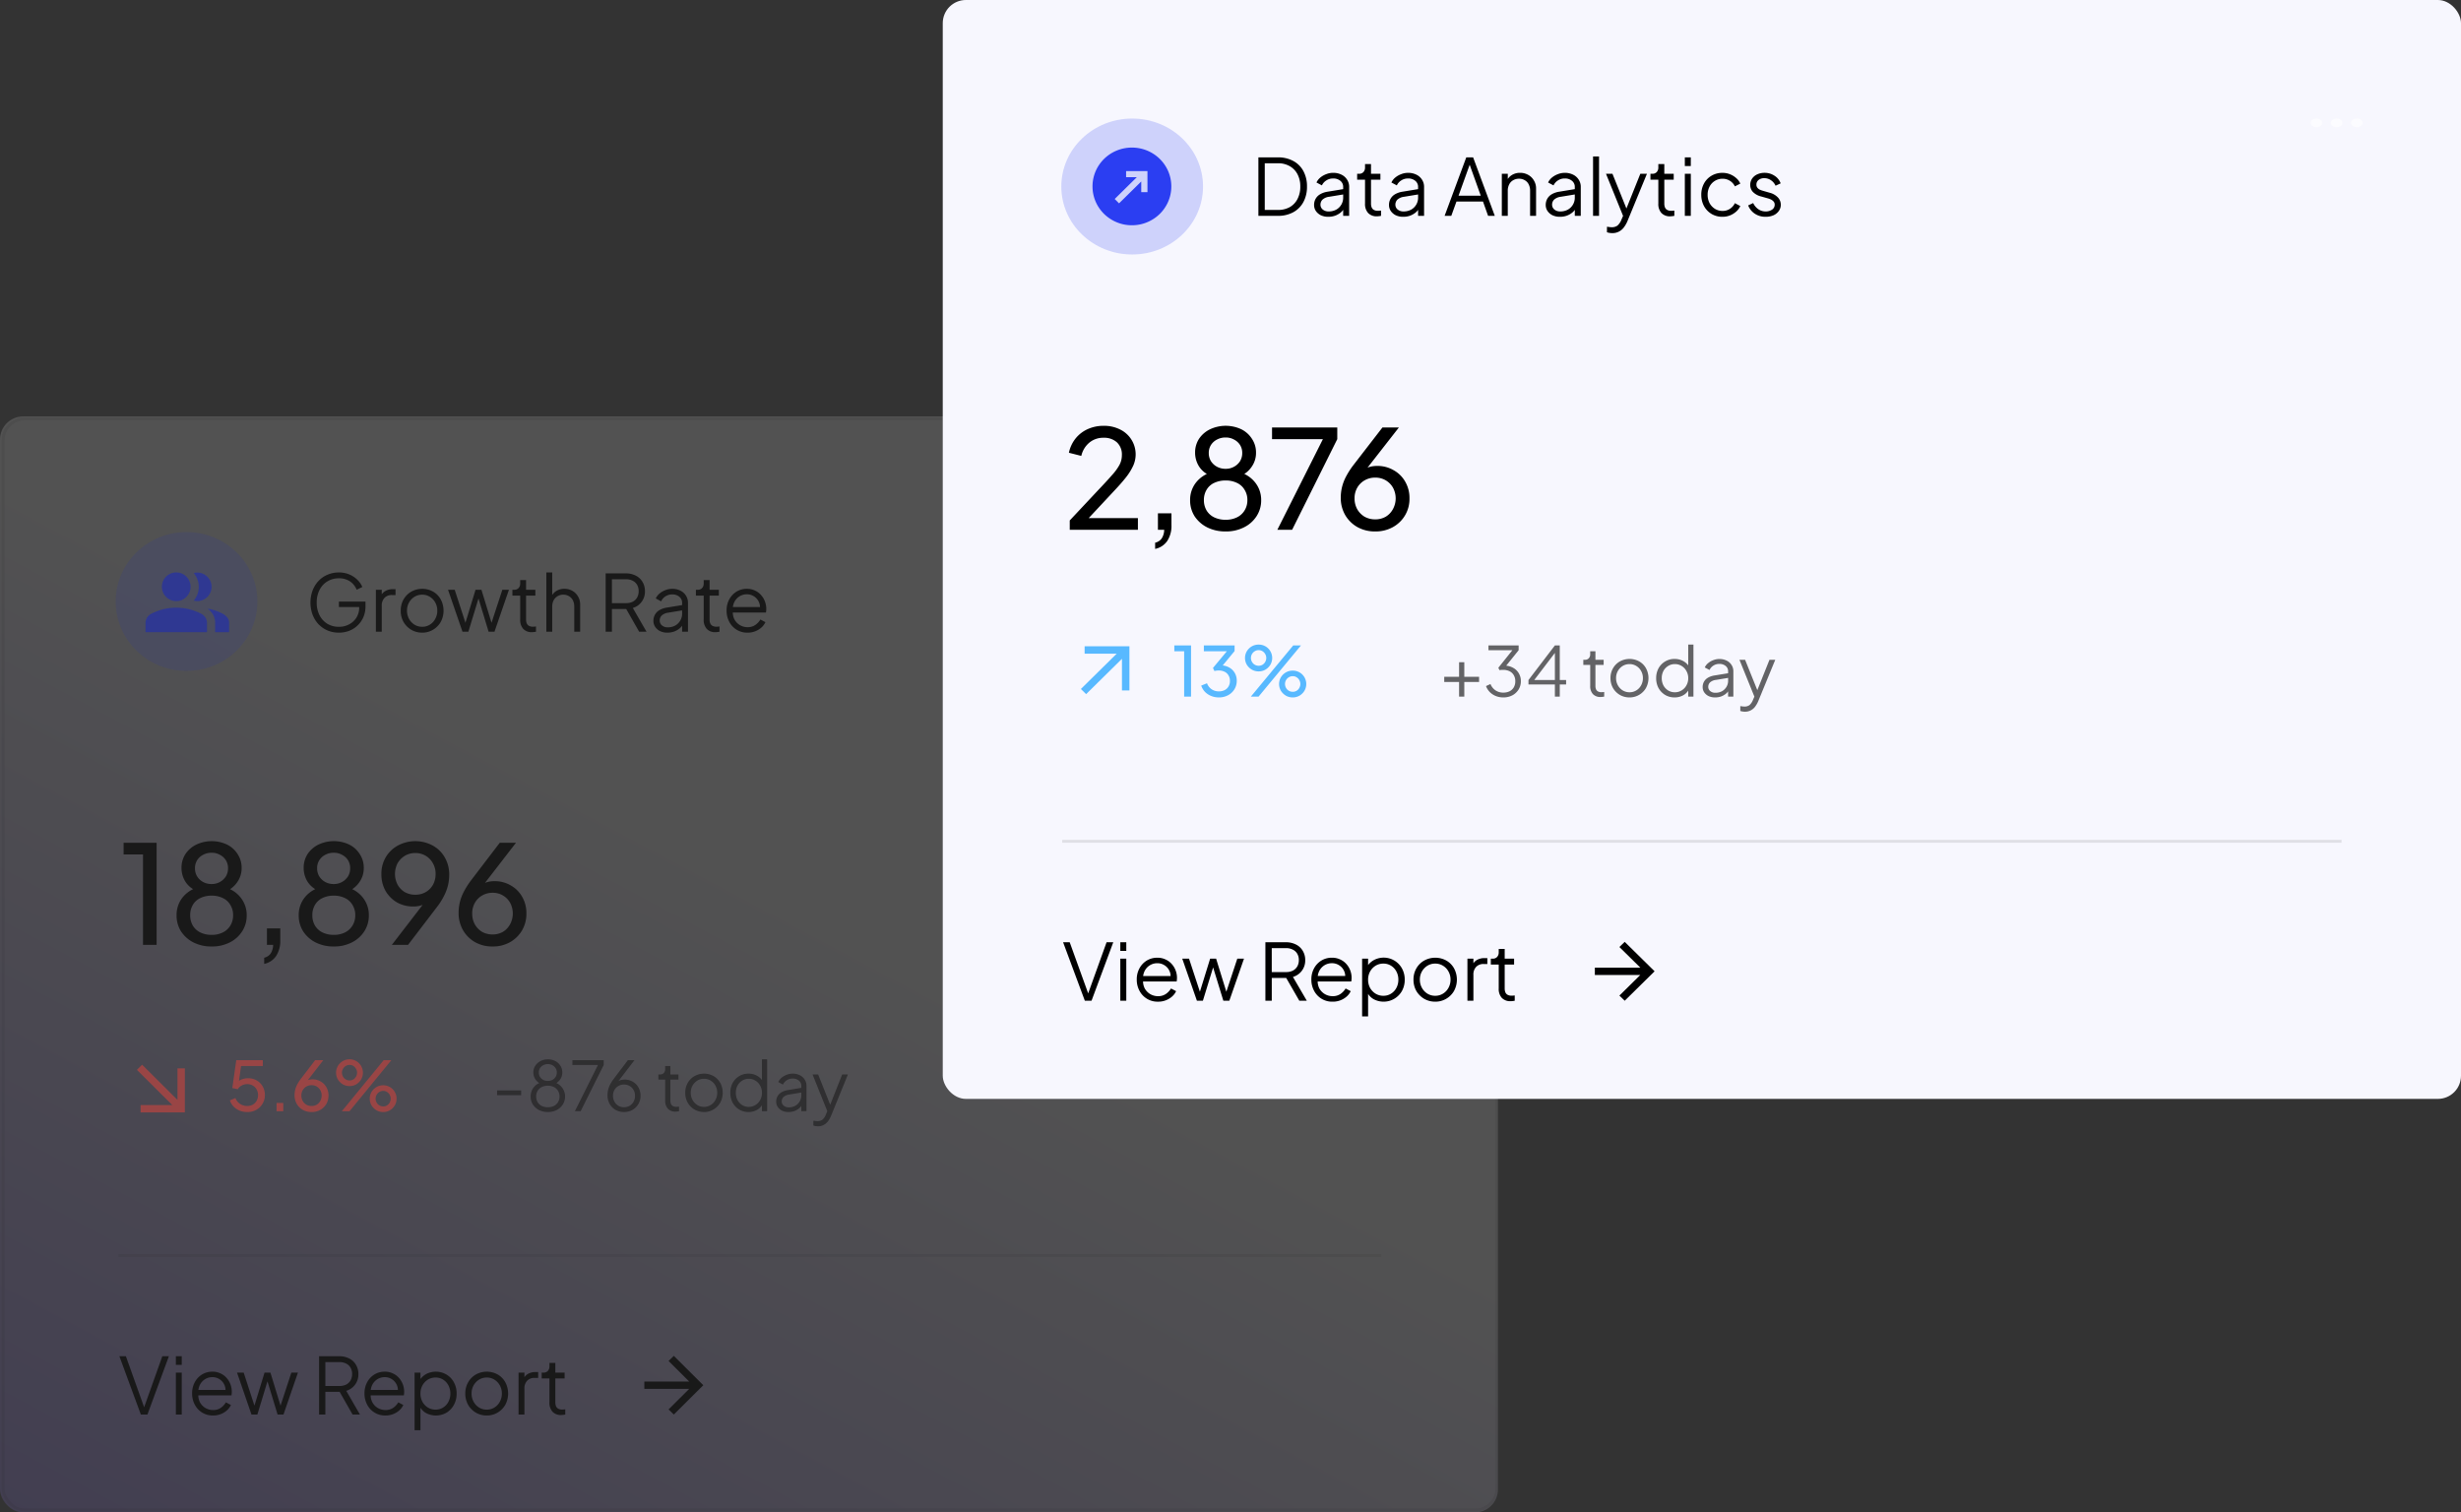 <svg xmlns="http://www.w3.org/2000/svg" xmlns:xlink="http://www.w3.org/1999/xlink" width="851" height="523" viewBox="0 0 851 523">
  <rect x="0" y="0" width="851" height="523" fill="#333333" stroke="none"/>
  <defs>
    <linearGradient id="linear-gradient" x1="-1.08" y1="2.94" x2="0.962" y2="0.158" gradientUnits="objectBoundingBox">
      <stop offset="0.5" stop-color="#552bf2" stop-opacity="0.302"/>
      <stop offset="0.857" stop-color="#fff" stop-opacity="0.302"/>
    </linearGradient>
  </defs>
  <g id="Group_64378" data-name="Group 64378" transform="translate(-649 -103)">
    <g id="graph4_light" transform="translate(649.198 247)" opacity="0.5">
      <g id="Group_64373" data-name="Group 64373">
        <rect id="Rectangle_2293" data-name="Rectangle 2293" width="518" height="379" rx="8" transform="translate(-0.198)" fill="url(#linear-gradient)"/>
        <rect id="Rectangle_2294" data-name="Rectangle 2294" width="516.581" height="377.308" rx="7.5" transform="translate(0.85 0.846)" fill="none" stroke="rgba(0,0,0,0.1)" stroke-width="1"/>
      </g>
      <path id="Path_36790" data-name="Path 36790" d="M72.9,52.706a10.029,10.029,0,0,1-3.942-.758,9.7,9.7,0,0,1-3.127-2.166,10.245,10.245,0,0,1-2.039-3.3,12.205,12.205,0,0,1,0-8.338,10.245,10.245,0,0,1,2.039-3.3,9.172,9.172,0,0,1,3.127-2.166,9.73,9.73,0,0,1,3.942-.785,8.951,8.951,0,0,1,3.7.731,8.564,8.564,0,0,1,2.773,1.9A6.934,6.934,0,0,1,81,36.923l-1.958.948a6.284,6.284,0,0,0-2.338-2.9A6.683,6.683,0,0,0,72.9,33.918a7.5,7.5,0,0,0-3.97,1.056,7.272,7.272,0,0,0-2.719,2.951,9.322,9.322,0,0,0-.979,4.386A9.425,9.425,0,0,0,66.21,46.7a7.272,7.272,0,0,0,2.719,2.951,7.652,7.652,0,0,0,3.97,1.029,7.274,7.274,0,0,0,3.562-.866,6.611,6.611,0,0,0,2.529-2.355,6.521,6.521,0,0,0,.924-3.465v-1.11l.979.975H72.9V41.959h9.19v1.678a9.32,9.32,0,0,1-.707,3.655,8.786,8.786,0,0,1-1.958,2.87,8.927,8.927,0,0,1-2.936,1.895A9.753,9.753,0,0,1,72.9,52.706Zm12.786-.325V37.871h2.039v2.382l-.272-.352A3.831,3.831,0,0,1,89,38.277a5.142,5.142,0,0,1,2.556-.6h.924v2.03H91.2a3.374,3.374,0,0,0-2.529.975,3.788,3.788,0,0,0-.952,2.761v8.934Zm16.011.325a7.36,7.36,0,0,1-3.752-.975,7.569,7.569,0,0,1-2.692-2.707,7.84,7.84,0,0,1-.979-3.925,7.637,7.637,0,0,1,.979-3.871,7.213,7.213,0,0,1,2.637-2.68,7.774,7.774,0,0,1,7.586-.027,6.955,6.955,0,0,1,2.637,2.68,8.26,8.26,0,0,1-.027,7.851,7.357,7.357,0,0,1-2.692,2.68A7.163,7.163,0,0,1,101.7,52.706Zm0-2.03a4.872,4.872,0,0,0,2.637-.731,5.135,5.135,0,0,0,1.876-2,5.753,5.753,0,0,0,.707-2.843,5.6,5.6,0,0,0-.707-2.815,5.185,5.185,0,0,0-1.876-1.976,4.872,4.872,0,0,0-2.637-.731,5.01,5.01,0,0,0-2.664.731,5.47,5.47,0,0,0-1.876,1.976,5.6,5.6,0,0,0-.707,2.815,5.751,5.751,0,0,0,.707,2.843,5.411,5.411,0,0,0,1.876,2A5.01,5.01,0,0,0,101.7,50.676Zm13.934,1.706-5-14.51h2.311l4.133,12.7h-.816l3.888-12.7h2.039l3.888,12.7h-.816l4.16-12.7H131.7l-5,14.51h-2.039l-3.779-12.426h.571l-3.779,12.426Zm24.031.162a3.924,3.924,0,0,1-3.018-1.137,4.588,4.588,0,0,1-1.06-3.249V39.9h-2.692v-2.03h.68a1.888,1.888,0,0,0,1.468-.6,2.265,2.265,0,0,0,.544-1.543V34.514h2.039v3.357h3.208V39.9h-3.208v8.257a3.631,3.631,0,0,0,.218,1.3,1.791,1.791,0,0,0,.734.866,2.79,2.79,0,0,0,1.441.325c.144,0,.318-.009.517-.027s.372-.036.517-.054v1.814a4.21,4.21,0,0,1-.734.108A5.227,5.227,0,0,1,139.661,52.543Zm4.967-.162V31.888h2.039v8.8l-.462-.108a4.568,4.568,0,0,1,1.767-2.22,5.175,5.175,0,0,1,2.882-.812,5.461,5.461,0,0,1,2.773.7,5.06,5.06,0,0,1,1.958,1.949,5.245,5.245,0,0,1,.734,2.761v9.421H154.28V43.745a4.736,4.736,0,0,0-.489-2.247,3.407,3.407,0,0,0-1.359-1.408,3.63,3.63,0,0,0-1.93-.514,3.77,3.77,0,0,0-1.958.514,3.546,3.546,0,0,0-1.387,1.435,4.673,4.673,0,0,0-.489,2.22v8.636Zm20.505,0V32.213h6.96a7.387,7.387,0,0,1,3.48.785,5.466,5.466,0,0,1,2.311,2.166,6.069,6.069,0,0,1,.843,3.221,5.862,5.862,0,0,1-4.187,5.793l4.731,8.2h-2.556l-4.948-8.69,1.468.839h-5.927v7.851Zm2.175-9.881H172.2a5.064,5.064,0,0,0,2.284-.487,3.766,3.766,0,0,0,1.523-1.435,4.388,4.388,0,0,0,.544-2.22,4.24,4.24,0,0,0-.544-2.193,3.588,3.588,0,0,0-1.523-1.408,4.84,4.84,0,0,0-2.284-.514h-4.894Zm19.158,10.206a5.715,5.715,0,0,1-2.474-.514,4.372,4.372,0,0,1-1.713-1.462,3.66,3.66,0,0,1-.625-2.112,4.313,4.313,0,0,1,.489-2.057,4.126,4.126,0,0,1,1.523-1.6,7.165,7.165,0,0,1,2.637-.92l5.71-.947v1.841l-5.22.866a4.069,4.069,0,0,0-2.284,1,2.456,2.456,0,0,0-.68,1.733,2.126,2.126,0,0,0,.761,1.651,2.978,2.978,0,0,0,2.012.677,5.272,5.272,0,0,0,2.61-.623,4.689,4.689,0,0,0,2.365-4.142V42.419a2.647,2.647,0,0,0-.952-2.112,3.681,3.681,0,0,0-2.474-.812,4.085,4.085,0,0,0-2.338.677,4,4,0,0,0-1.5,1.706l-1.849-1a4.812,4.812,0,0,1,1.278-1.678,6.953,6.953,0,0,1,2.039-1.191,6.272,6.272,0,0,1,2.365-.46,6.154,6.154,0,0,1,2.828.623,4.623,4.623,0,0,1,1.93,1.733,4.506,4.506,0,0,1,.707,2.518v9.962h-2.039v-2.9l.3.3a4.362,4.362,0,0,1-1.2,1.489,6.522,6.522,0,0,1-1.876,1.056A6.908,6.908,0,0,1,186.466,52.706Zm16.653-.162a3.924,3.924,0,0,1-3.018-1.137,4.588,4.588,0,0,1-1.06-3.249V39.9h-2.692v-2.03h.68a1.893,1.893,0,0,0,1.468-.6,2.265,2.265,0,0,0,.544-1.543V34.514h2.039v3.357h3.208V39.9H201.08v8.257a3.594,3.594,0,0,0,.217,1.3,1.791,1.791,0,0,0,.734.866,2.79,2.79,0,0,0,1.441.325c.144,0,.316-.009.517-.027s.37-.036.517-.054v1.814a4.209,4.209,0,0,1-.734.108A5.227,5.227,0,0,1,203.119,52.543Zm11.069.162A6.908,6.908,0,0,1,207.908,49a8.024,8.024,0,0,1-.952-3.925,7.906,7.906,0,0,1,.924-3.871,7.02,7.02,0,0,1,2.5-2.68,6.781,6.781,0,0,1,3.589-.975,6.318,6.318,0,0,1,2.8.6,6.119,6.119,0,0,1,2.121,1.57,6.884,6.884,0,0,1,1.332,2.22,7.015,7.015,0,0,1,.462,2.518c0,.181-.008.388-.027.623q-.025.325-.082.677H208.261v-1.9h11.147l-.979.812a4.178,4.178,0,0,0-.353-2.653,4.527,4.527,0,0,0-4.105-2.572,4.819,4.819,0,0,0-2.529.7,4.877,4.877,0,0,0-1.794,1.976,5.406,5.406,0,0,0-.517,2.978,5.509,5.509,0,0,0,.544,3.032,5.1,5.1,0,0,0,4.513,2.68,4.587,4.587,0,0,0,2.692-.758,6.08,6.08,0,0,0,1.767-1.895l1.74.92a5.628,5.628,0,0,1-1.332,1.814,7.074,7.074,0,0,1-4.867,1.814Z" transform="translate(44.094 22.065)"/>
      <path id="Path_36791" data-name="Path 36791" d="M31.6,212.248,24.176,192.08h2.257l6.525,18.246h-.435l6.5-18.246H41.3l-7.422,20.168Zm12.108,0v-14.51h2.039v14.51Zm0-17.19V192.08h2.039v2.978Zm12.847,17.515a6.908,6.908,0,0,1-6.281-3.709,8.018,8.018,0,0,1-.952-3.925,7.891,7.891,0,0,1,.924-3.871,7.007,7.007,0,0,1,2.5-2.68,6.776,6.776,0,0,1,3.589-.975,6.313,6.313,0,0,1,2.8.6,6.125,6.125,0,0,1,2.121,1.57,6.911,6.911,0,0,1,1.332,2.22,7.041,7.041,0,0,1,.462,2.518c0,.181-.009.387-.027.623-.018.217-.045.442-.082.677H50.627v-1.895H61.774l-.979.812a4.182,4.182,0,0,0-.353-2.653,4.527,4.527,0,0,0-4.105-2.572,4.82,4.82,0,0,0-2.529.7,4.877,4.877,0,0,0-1.794,1.976,5.4,5.4,0,0,0-.517,2.978A5.492,5.492,0,0,0,52.04,208a5.1,5.1,0,0,0,4.513,2.68,4.589,4.589,0,0,0,2.692-.758,6.108,6.108,0,0,0,1.767-1.9l1.74.92a5.65,5.65,0,0,1-1.332,1.814,7.073,7.073,0,0,1-4.867,1.814Zm13.3-.325-5-14.51h2.311l4.133,12.7h-.816l3.888-12.7h2.039l3.888,12.7H79.48l4.16-12.7h2.284l-5,14.51H78.882L75.1,199.822h.571l-3.779,12.426Zm23.377,0V192.08h6.96a7.388,7.388,0,0,1,3.48.785,5.46,5.46,0,0,1,2.311,2.166,6.061,6.061,0,0,1,.843,3.221,5.861,5.861,0,0,1-4.187,5.793l4.731,8.2h-2.556l-4.948-8.69,1.468.839H95.407v7.851Zm2.175-9.881H100.3a5.064,5.064,0,0,0,2.284-.487,3.76,3.76,0,0,0,1.523-1.435,4.383,4.383,0,0,0,.544-2.22,4.238,4.238,0,0,0-.544-2.193,3.579,3.579,0,0,0-1.523-1.408,4.834,4.834,0,0,0-2.284-.514H95.407Zm20.754,10.206a6.908,6.908,0,0,1-6.281-3.709,8.018,8.018,0,0,1-.952-3.925,7.891,7.891,0,0,1,.924-3.871,7.007,7.007,0,0,1,2.5-2.68,6.776,6.776,0,0,1,3.589-.975,6.313,6.313,0,0,1,2.8.6,6.125,6.125,0,0,1,2.121,1.57,6.911,6.911,0,0,1,1.332,2.22,7.041,7.041,0,0,1,.462,2.518c0,.181-.009.387-.027.623-.018.217-.045.442-.082.677H110.234v-1.895h11.147l-.979.812a4.182,4.182,0,0,0-.353-2.653,4.527,4.527,0,0,0-4.105-2.572,4.82,4.82,0,0,0-2.529.7,4.877,4.877,0,0,0-1.794,1.976,5.4,5.4,0,0,0-.517,2.978,5.492,5.492,0,0,0,.544,3.032,5.1,5.1,0,0,0,4.513,2.68,4.589,4.589,0,0,0,2.692-.758,6.108,6.108,0,0,0,1.767-1.9l1.74.92a5.65,5.65,0,0,1-1.332,1.814,7.073,7.073,0,0,1-4.867,1.814Zm10.093,5.089V197.738h2.039v3.249l-.326-.569a6.4,6.4,0,0,1,2.311-2.193,7.256,7.256,0,0,1,7.015.189,6.875,6.875,0,0,1,2.556,2.68,7.863,7.863,0,0,1,.952,3.9,7.964,7.964,0,0,1-.952,3.9,7.077,7.077,0,0,1-2.556,2.707,7.352,7.352,0,0,1-7.069.135,5.545,5.545,0,0,1-2.257-2.436l.326-.3v8.663Zm7.259-7.12a4.736,4.736,0,0,0,2.61-.731,5.045,5.045,0,0,0,1.822-1.976,5.933,5.933,0,0,0,.68-2.842,5.839,5.839,0,0,0-.68-2.843,5.045,5.045,0,0,0-1.822-1.976,4.736,4.736,0,0,0-2.61-.731,5.01,5.01,0,0,0-2.664.731,5.417,5.417,0,0,0-1.876,2,5.781,5.781,0,0,0-.68,2.815,5.935,5.935,0,0,0,.68,2.842,5.469,5.469,0,0,0,1.876,1.976A5.01,5.01,0,0,0,133.514,210.543Zm17.7,2.03a7.36,7.36,0,0,1-3.752-.975,7.576,7.576,0,0,1-2.692-2.707,7.841,7.841,0,0,1-.979-3.925,7.638,7.638,0,0,1,.979-3.871,7.213,7.213,0,0,1,2.637-2.68,7.775,7.775,0,0,1,7.586-.027,6.965,6.965,0,0,1,2.637,2.68,8.26,8.26,0,0,1-.027,7.851,7.364,7.364,0,0,1-2.692,2.68A7.167,7.167,0,0,1,151.213,212.573Zm0-2.03a4.876,4.876,0,0,0,2.638-.731,5.146,5.146,0,0,0,1.876-2,5.756,5.756,0,0,0,.707-2.843,5.608,5.608,0,0,0-.707-2.815,5.19,5.19,0,0,0-1.876-1.976,4.876,4.876,0,0,0-2.638-.731,5.01,5.01,0,0,0-2.664.731,5.466,5.466,0,0,0-1.876,1.976,5.6,5.6,0,0,0-.707,2.815,5.75,5.75,0,0,0,.707,2.843,5.415,5.415,0,0,0,1.876,2A5.01,5.01,0,0,0,151.213,210.543Zm10.992,1.706v-14.51h2.039v2.382l-.272-.352a3.843,3.843,0,0,1,1.55-1.624,5.135,5.135,0,0,1,2.556-.6H169v2.03h-1.278a3.371,3.371,0,0,0-2.529.975,3.79,3.79,0,0,0-.952,2.761v8.934Zm14.76.162a3.924,3.924,0,0,1-3.018-1.137,4.588,4.588,0,0,1-1.06-3.249v-8.257H170.2v-2.03h.68a1.887,1.887,0,0,0,1.468-.6,2.263,2.263,0,0,0,.544-1.543v-1.218h2.039v3.357h3.208v2.03h-3.208v8.257a3.631,3.631,0,0,0,.217,1.3,1.793,1.793,0,0,0,.734.866,2.79,2.79,0,0,0,1.441.325c.144,0,.318-.008.517-.027s.372-.036.517-.054v1.814a4.26,4.26,0,0,1-.734.108A5.325,5.325,0,0,1,176.965,212.411Z" transform="translate(16.906 132.912)"/>
      <path id="Path_36792" data-name="Path 36792" d="M31.745,122.667V91.4H25.036V87.373H36.455v35.294Zm23.735.568a13.626,13.626,0,0,1-6.328-1.421,11.184,11.184,0,0,1-4.282-3.837,10.244,10.244,0,0,1-1.523-5.5,9.727,9.727,0,0,1,1.9-5.969,10.315,10.315,0,0,1,5.234-3.648l-.1,1.184a8.179,8.179,0,0,1-3.949-3.174,8.924,8.924,0,0,1-1.38-4.785A8.691,8.691,0,0,1,46.392,91.3,9.537,9.537,0,0,1,50.1,88.036a12.464,12.464,0,0,1,10.705-.047A9.064,9.064,0,0,1,64.472,91.3a8.47,8.47,0,0,1,1.38,4.785,8.291,8.291,0,0,1-1.475,4.832A8.674,8.674,0,0,1,60.57,104.1l-.143-1.232a10.2,10.2,0,0,1,5.281,3.7,9.655,9.655,0,0,1,1.9,5.922,10.011,10.011,0,0,1-1.57,5.5,10.743,10.743,0,0,1-4.282,3.837A13.338,13.338,0,0,1,55.479,123.235Zm0-4.027a8.452,8.452,0,0,0,3.9-.853,6.212,6.212,0,0,0,2.569-2.369,6.7,6.7,0,0,0,.952-3.553,6.54,6.54,0,0,0-.952-3.553,5.823,5.823,0,0,0-2.569-2.369,8.452,8.452,0,0,0-3.9-.853,8.749,8.749,0,0,0-3.949.853,5.823,5.823,0,0,0-2.569,2.369,6.8,6.8,0,0,0-.9,3.553,6.967,6.967,0,0,0,.9,3.553,6.212,6.212,0,0,0,2.569,2.369A8.75,8.75,0,0,0,55.479,119.209Zm0-17.576a5.755,5.755,0,0,0,4.9-2.606,5.294,5.294,0,0,0,.761-2.843,5.056,5.056,0,0,0-.761-2.8,5.244,5.244,0,0,0-2.046-1.848,5.628,5.628,0,0,0-2.855-.711,5.993,5.993,0,0,0-2.95.711,5.244,5.244,0,0,0-2.046,1.848,5.056,5.056,0,0,0-.761,2.8,5.294,5.294,0,0,0,.761,2.843,5.617,5.617,0,0,0,2.046,1.9A5.993,5.993,0,0,0,55.479,101.632Zm18.171,27.62V127.12a3.749,3.749,0,0,0,2.236-1.469,5.648,5.648,0,0,0,.856-2.985H74.6v-5.685h4.615v4.027a9.552,9.552,0,0,1-1.427,5.5A6.575,6.575,0,0,1,73.65,129.252Zm24.067-6.017a13.626,13.626,0,0,1-6.328-1.421,11.184,11.184,0,0,1-4.282-3.837,10.242,10.242,0,0,1-1.523-5.5,9.727,9.727,0,0,1,1.9-5.969,10.314,10.314,0,0,1,5.234-3.648l-.1,1.184a8.178,8.178,0,0,1-3.949-3.174A8.922,8.922,0,0,1,87.3,96.09,8.691,8.691,0,0,1,88.63,91.3a9.537,9.537,0,0,1,3.711-3.269,12.464,12.464,0,0,1,10.705-.047A9.065,9.065,0,0,1,106.71,91.3a8.47,8.47,0,0,1,1.38,4.785,8.292,8.292,0,0,1-1.475,4.832,8.674,8.674,0,0,1-3.806,3.174l-.143-1.232a10.2,10.2,0,0,1,5.281,3.7,9.656,9.656,0,0,1,1.9,5.922,10.012,10.012,0,0,1-1.57,5.5A10.745,10.745,0,0,1,104,121.814,13.338,13.338,0,0,1,97.718,123.235Zm0-4.027a8.452,8.452,0,0,0,3.9-.853,6.212,6.212,0,0,0,2.569-2.369,6.7,6.7,0,0,0,.952-3.553,6.54,6.54,0,0,0-.952-3.553,5.823,5.823,0,0,0-2.569-2.369,8.452,8.452,0,0,0-3.9-.853,8.749,8.749,0,0,0-3.949.853,5.821,5.821,0,0,0-2.569,2.369,6.8,6.8,0,0,0-.9,3.553,6.967,6.967,0,0,0,.9,3.553,6.21,6.21,0,0,0,2.569,2.369A8.749,8.749,0,0,0,97.718,119.209Zm0-17.576a5.755,5.755,0,0,0,4.9-2.606,5.3,5.3,0,0,0,.761-2.843,5.057,5.057,0,0,0-.761-2.8,5.244,5.244,0,0,0-2.046-1.848,5.629,5.629,0,0,0-2.855-.711,5.993,5.993,0,0,0-2.95.711,5.243,5.243,0,0,0-2.046,1.848,5.056,5.056,0,0,0-.761,2.8,5.294,5.294,0,0,0,.761,2.843,5.616,5.616,0,0,0,2.046,1.9A5.993,5.993,0,0,0,97.718,101.632Zm20.074,21.035L130.02,106.8l.856.095a6.445,6.445,0,0,1-1.57,1.516,6.312,6.312,0,0,1-1.9.758,9.516,9.516,0,0,1-2.189.237,11.33,11.33,0,0,1-5.662-1.421A11.071,11.071,0,0,1,115.6,104a11.755,11.755,0,0,1-1.427-5.827,11.174,11.174,0,0,1,1.523-5.827,10.9,10.9,0,0,1,4.187-4.027,12.706,12.706,0,0,1,12.038,0,10.7,10.7,0,0,1,4.187,4.122,11.7,11.7,0,0,1,1.523,6.017,15.71,15.71,0,0,1-.428,3.648,16.129,16.129,0,0,1-1.38,3.648,23.052,23.052,0,0,1-2.427,3.837l-9.992,13.076Zm8.089-17.339a7.14,7.14,0,0,0,3.616-.9,6.744,6.744,0,0,0,2.522-2.558,7.591,7.591,0,0,0,.9-3.7,7.219,7.219,0,0,0-.952-3.743,6.768,6.768,0,0,0-6.09-3.506,6.771,6.771,0,0,0-3.568.948,7.234,7.234,0,0,0-2.522,2.558,8.1,8.1,0,0,0,0,7.438,6.855,6.855,0,0,0,2.474,2.558A7.309,7.309,0,0,0,125.88,105.328Zm26.744,17.908a12.1,12.1,0,0,1-6.09-1.516A11.232,11.232,0,0,1,142.4,117.6a11.869,11.869,0,0,1-1.523-6.017,15.707,15.707,0,0,1,.428-3.648,16.136,16.136,0,0,1,1.38-3.648,28.112,28.112,0,0,1,2.427-3.837L155.1,87.373h5.614L148.486,103.2l-.856-.095a5.693,5.693,0,0,1,1.57-1.469,7.048,7.048,0,0,1,1.9-.758,9.889,9.889,0,0,1,2.188-.237,10.785,10.785,0,0,1,5.614,1.469,10.242,10.242,0,0,1,3.949,3.932,11.191,11.191,0,0,1,1.475,5.78,11.417,11.417,0,0,1-1.523,5.874,11.233,11.233,0,0,1-4.187,4.074A12.027,12.027,0,0,1,152.625,123.235Zm0-4.169a7.04,7.04,0,0,0,3.568-.9,6.752,6.752,0,0,0,2.474-2.606,7.823,7.823,0,0,0,.048-7.391,6.768,6.768,0,0,0-6.09-3.506,7.022,7.022,0,0,0-3.616.947,6.746,6.746,0,0,0-2.522,2.558,7.254,7.254,0,0,0-.9,3.7,7.588,7.588,0,0,0,.9,3.7,7.12,7.12,0,0,0,2.522,2.606A7.3,7.3,0,0,0,152.625,119.066Z" transform="translate(17.507 60.065)"/>
      <line id="Line_48" data-name="Line 48" x2="436.715" transform="translate(40.783 290.172)" fill="none" stroke="rgba(0,0,0,0.1)" stroke-width="1"/>
      <path id="Path_36793" data-name="Path 36793" d="M101.036,143.814v-1.658h8.326v1.658Zm17.559,5.8a6.688,6.688,0,0,1-3.069-.687,5.633,5.633,0,0,1-2.117-1.919,5.156,5.156,0,0,1-.761-2.771,4.981,4.981,0,0,1,3.568-4.856v.5a4.246,4.246,0,0,1-2.641-3.932,4.137,4.137,0,0,1,.666-2.321,4.733,4.733,0,0,1,1.784-1.611,5.318,5.318,0,0,1,2.569-.616,5.417,5.417,0,0,1,2.569.592,4.331,4.331,0,0,1,1.76,1.611,4.189,4.189,0,0,1,.666,2.345,4.093,4.093,0,0,1-.714,2.369A4.668,4.668,0,0,1,121,139.882l-.024-.5a5.058,5.058,0,0,1,3.568,4.856,5.044,5.044,0,0,1-.785,2.771,5.414,5.414,0,0,1-2.117,1.919A6.544,6.544,0,0,1,118.595,149.618Zm0-1.658a4.705,4.705,0,0,0,2.117-.45,3.5,3.5,0,0,0,1.4-1.3,3.686,3.686,0,0,0,.523-1.966,3.566,3.566,0,0,0-.523-1.942,3.289,3.289,0,0,0-1.4-1.3,4.494,4.494,0,0,0-2.117-.474,4.637,4.637,0,0,0-2.141.474,3.28,3.28,0,0,0-1.4,1.3,3.69,3.69,0,0,0-.5,1.942,3.815,3.815,0,0,0,.5,1.966,3.487,3.487,0,0,0,1.4,1.3A4.857,4.857,0,0,0,118.595,147.96Zm0-9.1a3.383,3.383,0,0,0,1.57-.355,2.957,2.957,0,0,0,1.094-1.019,2.775,2.775,0,0,0,.428-1.54,2.662,2.662,0,0,0-.428-1.516,2.78,2.78,0,0,0-1.094-.995,3.216,3.216,0,0,0-1.57-.379,3.348,3.348,0,0,0-1.594.379,2.943,2.943,0,0,0-1.118.995,2.773,2.773,0,0,0-.4,1.516,2.893,2.893,0,0,0,.4,1.54A3.137,3.137,0,0,0,117,138.508,3.523,3.523,0,0,0,118.595,138.864Zm9.348,10.47,7.993-15.989h-8.85v-1.658H137.91v1.658l-7.97,15.989Zm16.989.284a5.846,5.846,0,0,1-2.95-.734,5.5,5.5,0,0,1-2.022-2.061,6.142,6.142,0,0,1-.737-3.032,8.265,8.265,0,0,1,.214-1.871,9.151,9.151,0,0,1,.69-1.824,14.276,14.276,0,0,1,1.142-1.8l5-6.609h2.284l-6.162,8.03-.357.213a2.7,2.7,0,0,1,.833-.9,3.135,3.135,0,0,1,1.047-.474,5.411,5.411,0,0,1,1.261-.142,5.351,5.351,0,0,1,2.783.734,5.173,5.173,0,0,1,1.951,1.966,5.654,5.654,0,0,1,.737,2.914,5.493,5.493,0,0,1-.761,2.866,5.41,5.41,0,0,1-2.022,1.99A5.8,5.8,0,0,1,144.932,149.618Zm0-1.658a3.814,3.814,0,0,0,1.951-.5,3.768,3.768,0,0,0,1.356-1.421,4.078,4.078,0,0,0,.5-2.013,3.992,3.992,0,0,0-.5-2.013,3.484,3.484,0,0,0-1.332-1.374,3.726,3.726,0,0,0-1.975-.521,3.807,3.807,0,0,0-1.975.521,3.651,3.651,0,0,0-1.356,1.374,4.145,4.145,0,0,0-.476,2.013,4.078,4.078,0,0,0,.5,2.013,3.768,3.768,0,0,0,1.356,1.421A3.814,3.814,0,0,0,144.932,147.96Zm17.808,1.516a3.434,3.434,0,0,1-2.641-.995,4.014,4.014,0,0,1-.928-2.843v-7.225h-2.355v-1.777h.595a1.653,1.653,0,0,0,1.285-.521,1.979,1.979,0,0,0,.476-1.35V133.7h1.784v2.937h2.807v1.777h-2.807v7.225a3.191,3.191,0,0,0,.19,1.137,1.575,1.575,0,0,0,.642.758,2.444,2.444,0,0,0,1.261.284c.127,0,.279-.008.452-.024s.326-.032.452-.047v1.587a3.626,3.626,0,0,1-.642.095A4.458,4.458,0,0,1,162.74,149.476Zm9.854.142a6.434,6.434,0,0,1-3.283-.853,6.611,6.611,0,0,1-2.355-2.369,6.859,6.859,0,0,1-.856-3.435,6.681,6.681,0,0,1,.856-3.387,6.3,6.3,0,0,1,2.308-2.345,6.8,6.8,0,0,1,6.637-.024,6.1,6.1,0,0,1,2.308,2.345,7.227,7.227,0,0,1-.024,6.869,6.454,6.454,0,0,1-2.355,2.345A6.27,6.27,0,0,1,172.594,149.618Zm0-1.777a4.265,4.265,0,0,0,2.308-.64,4.5,4.5,0,0,0,1.641-1.753,5.049,5.049,0,0,0,.619-2.487,4.913,4.913,0,0,0-.619-2.463,4.558,4.558,0,0,0-1.641-1.729,4.265,4.265,0,0,0-2.308-.64,4.381,4.381,0,0,0-2.331.64,4.773,4.773,0,0,0-1.641,1.729,4.9,4.9,0,0,0-.619,2.463,5.031,5.031,0,0,0,.619,2.487,4.712,4.712,0,0,0,1.641,1.753A4.381,4.381,0,0,0,172.594,147.841Zm15.375,1.777a6.141,6.141,0,0,1-3.212-.853,6.359,6.359,0,0,1-2.26-2.369,7.115,7.115,0,0,1-.809-3.411,7.031,7.031,0,0,1,.809-3.411,6.237,6.237,0,0,1,2.236-2.345,6.06,6.06,0,0,1,3.235-.876,5.944,5.944,0,0,1,2.926.711,5.368,5.368,0,0,1,2.022,1.919l-.285.5V131.4h1.784v17.931h-1.784v-2.842l.285.261a4.837,4.837,0,0,1-2,2.132A5.931,5.931,0,0,1,187.969,149.618Zm.1-1.777a4.265,4.265,0,0,0,2.308-.64,4.558,4.558,0,0,0,1.641-1.729,5.049,5.049,0,0,0,.619-2.487,4.913,4.913,0,0,0-.619-2.463,4.5,4.5,0,0,0-1.641-1.753,4.265,4.265,0,0,0-2.308-.64,4.218,4.218,0,0,0-2.284.64,4.589,4.589,0,0,0-1.618,1.729,5.276,5.276,0,0,0-.571,2.487,5.373,5.373,0,0,0,.571,2.487,4.665,4.665,0,0,0,1.594,1.729A4.261,4.261,0,0,0,188.065,147.841Zm13.7,1.777a5.017,5.017,0,0,1-2.165-.45,3.85,3.85,0,0,1-1.5-1.279,3.216,3.216,0,0,1-.547-1.848,3.772,3.772,0,0,1,.428-1.8,3.621,3.621,0,0,1,1.332-1.4,6.279,6.279,0,0,1,2.308-.805l5-.829v1.611l-4.568.758a3.563,3.563,0,0,0-2,.876,2.155,2.155,0,0,0-.595,1.516,1.863,1.863,0,0,0,.666,1.445,2.611,2.611,0,0,0,1.76.592,4.6,4.6,0,0,0,2.284-.545,4.1,4.1,0,0,0,2.07-3.624v-3.221a2.313,2.313,0,0,0-.833-1.848,3.216,3.216,0,0,0-2.165-.711,3.586,3.586,0,0,0-2.046.592,3.506,3.506,0,0,0-1.308,1.492l-1.618-.876a4.236,4.236,0,0,1,1.118-1.469,6.084,6.084,0,0,1,1.784-1.042,5.476,5.476,0,0,1,2.07-.4,5.374,5.374,0,0,1,2.474.545,4.026,4.026,0,0,1,1.689,1.516,3.932,3.932,0,0,1,.619,2.2v8.717h-1.784V146.8l.262.261a3.785,3.785,0,0,1-1.047,1.3,5.651,5.651,0,0,1-1.641.924A6.026,6.026,0,0,1,201.766,149.618Zm10.189,4.927a4.544,4.544,0,0,1-.785-.071,3.388,3.388,0,0,1-.761-.189v-1.658c.158.015.357.039.595.071a4.14,4.14,0,0,0,.761.071,2.791,2.791,0,0,0,1.784-.5,4.685,4.685,0,0,0,1.213-1.848l.809-1.895-.048,1.563-5.4-13.454h1.927l4.425,11.109h-.5l4.4-11.109h1.975l-5.829,14.307a8.673,8.673,0,0,1-.975,1.753,4.319,4.319,0,0,1-1.451,1.326A4.136,4.136,0,0,1,211.955,154.545Z" transform="translate(70.652 90.925)" opacity="0.6"/>
      <path id="Path_36794" data-name="Path 36794" d="M52.667,149.618a7.054,7.054,0,0,1-2.593-.474,6.409,6.409,0,0,1-2.117-1.4,5.635,5.635,0,0,1-1.285-2.156l1.9-.805a4.142,4.142,0,0,0,1.618,2.037,4.6,4.6,0,0,0,2.474.711,3.823,3.823,0,0,0,1.927-.474,3.522,3.522,0,0,0,1.332-1.35,4,4,0,0,0,.476-1.942,3.815,3.815,0,0,0-.5-1.966,3.405,3.405,0,0,0-1.308-1.326,3.639,3.639,0,0,0-1.9-.5,4.076,4.076,0,0,0-2,.5,3.135,3.135,0,0,0-1.308,1.255l-1.879-.4,1.356-9.641h9.183V133.7h-8.3l.9-.9L49.6,140.285l-.809-.474a4.481,4.481,0,0,1,1.832-1.421,5.9,5.9,0,0,1,2.308-.45,5.824,5.824,0,0,1,3.045.782,5.622,5.622,0,0,1,2.046,2.085,5.905,5.905,0,0,1,.737,2.961,5.622,5.622,0,0,1-.809,2.985,5.766,5.766,0,0,1-2.165,2.108A6.272,6.272,0,0,1,52.667,149.618Zm10.14-.284v-2.842h2.308v2.842Zm12.094.284a6.043,6.043,0,0,1-3.045-.758,5.63,5.63,0,0,1-2.07-2.061,5.934,5.934,0,0,1-.761-3.008,7.859,7.859,0,0,1,.214-1.824,8.053,8.053,0,0,1,.69-1.824,14.073,14.073,0,0,1,1.213-1.919l5-6.538h2.807L72.831,139.6l-.428-.047a2.846,2.846,0,0,1,.785-.734,3.525,3.525,0,0,1,.952-.379,4.911,4.911,0,0,1,1.094-.118,5.4,5.4,0,0,1,2.807.734,5.12,5.12,0,0,1,1.975,1.966,5.6,5.6,0,0,1,.737,2.89,5.711,5.711,0,0,1-.761,2.937,5.629,5.629,0,0,1-2.094,2.037A6.025,6.025,0,0,1,74.9,149.618Zm0-2.084a3.528,3.528,0,0,0,1.784-.45,3.379,3.379,0,0,0,1.237-1.3,3.912,3.912,0,0,0,.024-3.7,3.384,3.384,0,0,0-3.045-1.753,3.505,3.505,0,0,0-1.808.474,3.381,3.381,0,0,0-1.261,1.279,3.628,3.628,0,0,0-.452,1.848,3.8,3.8,0,0,0,.452,1.848,3.561,3.561,0,0,0,1.261,1.3A3.661,3.661,0,0,0,74.9,147.533Zm10.483,1.8,14.464-17.647h2.641L88.024,149.333Zm2.664-8.693a4.551,4.551,0,0,1-2.355-.616A5.043,5.043,0,0,1,84,138.342a4.665,4.665,0,0,1,0-4.643,4.78,4.78,0,0,1,1.689-1.682,4.624,4.624,0,0,1,6.352,1.682,4.665,4.665,0,0,1,0,4.643,4.836,4.836,0,0,1-1.665,1.682A4.506,4.506,0,0,1,88.048,140.64Zm-.024-1.942a2.443,2.443,0,0,0,1.38-.379,2.787,2.787,0,0,0,1.237-2.3,2.612,2.612,0,0,0-.333-1.3,2.727,2.727,0,0,0-.9-.995,2.329,2.329,0,0,0-1.38-.4,2.358,2.358,0,0,0-1.356.4,2.656,2.656,0,0,0-.928.995,2.7,2.7,0,0,0-.333,1.3,2.793,2.793,0,0,0,.333,1.3,2.656,2.656,0,0,0,.928.995A2.473,2.473,0,0,0,88.024,138.7Zm11.657,10.92A4.551,4.551,0,0,1,97.326,149a5.043,5.043,0,0,1-1.689-1.682,4.665,4.665,0,0,1,0-4.643A4.78,4.78,0,0,1,97.326,141a4.624,4.624,0,0,1,6.352,1.682,4.665,4.665,0,0,1,0,4.643A4.837,4.837,0,0,1,102.013,149,4.507,4.507,0,0,1,99.681,149.618Zm0-1.942a2.4,2.4,0,0,0,1.356-.379,2.478,2.478,0,0,0,.9-.995,2.7,2.7,0,0,0,.333-1.3,2.612,2.612,0,0,0-.333-1.3,2.479,2.479,0,0,0-.9-.995,2.288,2.288,0,0,0-1.356-.4,2.47,2.47,0,0,0-1.38.4,2.656,2.656,0,0,0-.928.995,2.7,2.7,0,0,0-.333,1.3,2.793,2.793,0,0,0,.333,1.3,2.656,2.656,0,0,0,.928.995A2.593,2.593,0,0,0,99.681,147.675Z" transform="translate(32.637 90.925)" fill="#ff5858"/>
      <g id="Group_64374" data-name="Group 64374" transform="translate(467.627 39.999)" opacity="0.6">
        <circle id="Ellipse_304" data-name="Ellipse 304" cx="2" cy="2" r="2" transform="translate(17.175) rotate(90)" fill="#fff"/>
        <circle id="Ellipse_305" data-name="Ellipse 305" cx="2" cy="2" r="2" transform="translate(10.175) rotate(90)" fill="#fff"/>
        <ellipse id="Ellipse_306" data-name="Ellipse 306" cx="2" cy="1.5" rx="2" ry="1.5" transform="translate(3.175) rotate(90)" fill="#fff"/>
      </g>
      <ellipse id="Ellipse_307" data-name="Ellipse 307" cx="24.5" cy="24" rx="24.5" ry="24" transform="translate(39.802 40)" fill="#2b3ef2" opacity="0.2"/>
      <g id="Group_64375" data-name="Group 64375" transform="translate(50.125 53.991)">
        <path id="Path_36795" data-name="Path 36795" d="M29.5,52.517V49.383a3.45,3.45,0,0,1,.565-1.945,3.847,3.847,0,0,1,1.509-1.331,21.9,21.9,0,0,1,4.06-1.516,19.156,19.156,0,0,1,8.973,0,21.905,21.905,0,0,1,4.06,1.516,3.848,3.848,0,0,1,1.509,1.331,3.451,3.451,0,0,1,.565,1.945v3.135Zm24.073,0V49.209a5.471,5.471,0,0,0-.683-2.646A6.418,6.418,0,0,0,50.951,44.4a14.946,14.946,0,0,1,2.7.655A18.177,18.177,0,0,1,56.1,46.107a5.04,5.04,0,0,1,1.7,1.374,2.805,2.805,0,0,1,.6,1.728v3.308ZM40.118,41.78a4.96,4.96,0,1,1,3.5-1.45A4.783,4.783,0,0,1,40.118,41.78Zm12.227-4.935a4.96,4.96,0,0,1-4.956,4.935,4.384,4.384,0,0,1-.61-.054,5.381,5.381,0,0,1-.61-.119,7.472,7.472,0,0,0,1.288-2.225,7.289,7.289,0,0,0,.45-2.538,7.082,7.082,0,0,0-.459-2.528,8.141,8.141,0,0,0-1.279-2.232,2.66,2.66,0,0,1,.61-.141,5.752,5.752,0,0,1,.61-.032,4.96,4.96,0,0,1,4.956,4.935Z" transform="translate(-29.498 -31.91)" fill="#2b3ef2"/>
      </g>
      <g id="Group_64376" data-name="Group 64376" transform="translate(47.155 224.185)">
        <path id="Path_36796" data-name="Path 36796" d="M29.534,132.5l-1.784,1.777,12.235,12.182H29.024V149H44.318V133.769H41.769v10.913Z" transform="translate(-27.75 -132.5)" fill="#ff5858"/>
      </g>
      <g id="Group_64377" data-name="Group 64377" transform="translate(222.606 324.857)">
        <path id="Path_36797" data-name="Path 36797" d="M146.516,203.421H131v-2.538h15.516l-7.137-7.106L141.2,192l10.2,10.152L141.2,212.3l-1.817-1.777Z" transform="translate(-131 -192)"/>
      </g>
    </g>
    <g id="graph1_light" transform="translate(975 103)">
      <rect id="Rectangle_2292" data-name="Rectangle 2292" width="525" height="380" rx="8" fill="#f7f7fe"/>
      <path id="Path_36782" data-name="Path 36782" d="M63.408,52.434V32.214h6.748a10.815,10.815,0,0,1,5.315,1.249,8.52,8.52,0,0,1,3.5,3.5,10.929,10.929,0,0,1,1.239,5.347,11.027,11.027,0,0,1-1.239,5.347,8.694,8.694,0,0,1-3.5,3.528,10.815,10.815,0,0,1-5.315,1.249Zm2.2-2.036h4.544a8.229,8.229,0,0,0,4.1-.977A6.769,6.769,0,0,0,76.931,46.6a9.033,9.033,0,0,0,.964-4.288,8.871,8.871,0,0,0-.964-4.261,6.769,6.769,0,0,0-2.7-2.8,7.993,7.993,0,0,0-4.076-1H65.611ZM87.546,52.76a5.844,5.844,0,0,1-2.506-.516A4.424,4.424,0,0,1,83.3,50.779a3.65,3.65,0,0,1-.633-2.117,4.289,4.289,0,0,1,.5-2.063A4.162,4.162,0,0,1,84.709,45a7.317,7.317,0,0,1,2.671-.923l5.784-.95V44.97l-5.288.869a4.145,4.145,0,0,0-2.313,1,2.451,2.451,0,0,0-.689,1.737,2.124,2.124,0,0,0,.771,1.656,3.038,3.038,0,0,0,2.038.679,5.38,5.38,0,0,0,2.644-.624,4.692,4.692,0,0,0,2.4-4.153V42.446a2.641,2.641,0,0,0-.964-2.117,3.752,3.752,0,0,0-2.506-.814,4.172,4.172,0,0,0-2.368.679A4.025,4.025,0,0,0,85.37,41.9l-1.873-1a4.844,4.844,0,0,1,1.294-1.683,7.064,7.064,0,0,1,2.066-1.194,6.411,6.411,0,0,1,2.4-.461,6.286,6.286,0,0,1,2.864.624,4.657,4.657,0,0,1,1.955,1.737,4.48,4.48,0,0,1,.716,2.524v9.988H92.723v-2.9l.3.3a4.369,4.369,0,0,1-1.212,1.493,6.6,6.6,0,0,1-1.9,1.059A7.061,7.061,0,0,1,87.546,52.76Zm16.869-.163a4,4,0,0,1-3.057-1.14,4.57,4.57,0,0,1-1.074-3.257V39.922H97.557V37.886h.689a1.925,1.925,0,0,0,1.487-.6,2.254,2.254,0,0,0,.551-1.547V34.521h2.066v3.366h3.25v2.036h-3.25V48.2a3.592,3.592,0,0,0,.22,1.3,1.806,1.806,0,0,0,.744.869,2.851,2.851,0,0,0,1.46.326q.22,0,.523-.027t.523-.054v1.818a4.3,4.3,0,0,1-.744.109A5.348,5.348,0,0,1,104.414,52.6Zm9.031.163a5.844,5.844,0,0,1-2.506-.516,4.426,4.426,0,0,1-1.735-1.466,3.651,3.651,0,0,1-.633-2.117,4.289,4.289,0,0,1,.5-2.063,4.164,4.164,0,0,1,1.542-1.6,7.32,7.32,0,0,1,2.671-.923l5.784-.95V44.97l-5.288.869a4.146,4.146,0,0,0-2.313,1,2.452,2.452,0,0,0-.689,1.737,2.125,2.125,0,0,0,.771,1.656,3.038,3.038,0,0,0,2.038.679,5.379,5.379,0,0,0,2.644-.624,4.692,4.692,0,0,0,2.4-4.153V42.446a2.64,2.64,0,0,0-.964-2.117,3.751,3.751,0,0,0-2.506-.814,4.173,4.173,0,0,0-2.369.679,4.026,4.026,0,0,0-1.515,1.71l-1.873-1a4.844,4.844,0,0,1,1.294-1.683,7.06,7.06,0,0,1,2.066-1.194,6.411,6.411,0,0,1,2.4-.461,6.285,6.285,0,0,1,2.864.624,4.655,4.655,0,0,1,1.955,1.737,4.478,4.478,0,0,1,.716,2.524v9.988h-2.066v-2.9l.3.3a4.367,4.367,0,0,1-1.212,1.493,6.594,6.594,0,0,1-1.9,1.059A7.061,7.061,0,0,1,113.446,52.76Zm14.355-.326,7.491-20.22h2.369l7.491,20.22h-2.313l-1.763-4.94H131.9l-1.79,4.94Zm4.82-6.975H140.3l-4.159-11.617h.661Zm14.963,6.975V37.886h2.066v2.823l-.468-.109a4.589,4.589,0,0,1,1.79-2.226,5.282,5.282,0,0,1,2.919-.814,5.577,5.577,0,0,1,2.809.706,5.1,5.1,0,0,1,1.983,1.954,5.217,5.217,0,0,1,.744,2.768v9.445h-2.066V43.776a4.707,4.707,0,0,0-.5-2.253,3.259,3.259,0,0,0-1.35-1.411,3.762,3.762,0,0,0-1.983-.516,3.906,3.906,0,0,0-2.01.516,3.4,3.4,0,0,0-1.377,1.439,4.645,4.645,0,0,0-.5,2.226v8.658Zm20.057.326a5.846,5.846,0,0,1-2.506-.516,4.417,4.417,0,0,1-1.735-1.466,3.655,3.655,0,0,1-.633-2.117,4.289,4.289,0,0,1,.5-2.063A4.167,4.167,0,0,1,164.8,45a7.318,7.318,0,0,1,2.671-.923l5.784-.95V44.97l-5.288.869a4.141,4.141,0,0,0-2.313,1,2.449,2.449,0,0,0-.689,1.737,2.122,2.122,0,0,0,.771,1.656,3.037,3.037,0,0,0,2.038.679,5.376,5.376,0,0,0,2.644-.624,4.692,4.692,0,0,0,2.4-4.153V42.446a2.642,2.642,0,0,0-.964-2.117,3.751,3.751,0,0,0-2.506-.814,4.173,4.173,0,0,0-2.369.679,4.022,4.022,0,0,0-1.515,1.71l-1.873-1a4.85,4.85,0,0,1,1.294-1.683,7.06,7.06,0,0,1,2.066-1.194,6.411,6.411,0,0,1,2.4-.461,6.287,6.287,0,0,1,2.864.624,4.656,4.656,0,0,1,1.955,1.737,4.483,4.483,0,0,1,.716,2.524v9.988h-2.066v-2.9l.3.3a4.361,4.361,0,0,1-1.212,1.493,6.58,6.58,0,0,1-1.9,1.059A7.064,7.064,0,0,1,167.64,52.76Zm11.491-.326V31.888H181.2V52.434Zm6.6,5.971a5.291,5.291,0,0,1-.909-.081,3.9,3.9,0,0,1-.881-.217v-1.9c.182.018.413.045.689.081a4.826,4.826,0,0,0,.881.081,3.257,3.257,0,0,0,2.066-.57,5.381,5.381,0,0,0,1.4-2.117l.936-2.171-.055,1.791-6.252-15.416h2.231l5.123,12.729h-.58l5.1-12.729h2.286L191.017,54.28a9.972,9.972,0,0,1-1.129,2.008,4.993,4.993,0,0,1-1.68,1.52A4.827,4.827,0,0,1,185.73,58.405ZM205.838,52.6a4,4,0,0,1-3.057-1.14,4.57,4.57,0,0,1-1.074-3.257V39.922H198.98V37.886h.689a1.928,1.928,0,0,0,1.487-.6,2.256,2.256,0,0,0,.551-1.547V34.521h2.066v3.366h3.25v2.036h-3.25V48.2a3.57,3.57,0,0,0,.22,1.3,1.8,1.8,0,0,0,.744.869,2.85,2.85,0,0,0,1.46.326c.146,0,.32-.009.523-.027s.375-.036.523-.054v1.818a4.3,4.3,0,0,1-.744.109A5.349,5.349,0,0,1,205.838,52.6Zm5.031-.163V37.886h2.066V52.434Zm0-17.235V32.214h2.066V35.2ZM223.91,52.76a7.222,7.222,0,0,1-3.828-1,7.128,7.128,0,0,1-2.589-2.714,8.1,8.1,0,0,1-.936-3.908,7.941,7.941,0,0,1,.936-3.881,6.929,6.929,0,0,1,2.589-2.687,7.222,7.222,0,0,1,3.828-1,6.858,6.858,0,0,1,2.589.489,7.242,7.242,0,0,1,2.148,1.33,5.243,5.243,0,0,1,1.4,1.9l-1.873.95a4.55,4.55,0,0,0-1.68-1.9,4.65,4.65,0,0,0-2.589-.733,4.926,4.926,0,0,0-2.644.733,5.108,5.108,0,0,0-1.845,1.981,6,6,0,0,0-.661,2.85,6.1,6.1,0,0,0,.661,2.85,5.371,5.371,0,0,0,1.845,1.981,4.926,4.926,0,0,0,2.644.733,4.519,4.519,0,0,0,2.561-.733,4.67,4.67,0,0,0,1.708-1.954l1.873,1a5.567,5.567,0,0,1-1.4,1.9,7.242,7.242,0,0,1-2.148,1.33A6.858,6.858,0,0,1,223.91,52.76Zm14.889,0a6.569,6.569,0,0,1-3.718-1.059,6,6,0,0,1-2.313-2.877l1.735-.814a5.284,5.284,0,0,0,1.763,2.117,4.408,4.408,0,0,0,2.534.787,3.847,3.847,0,0,0,2.231-.624,1.987,1.987,0,0,0,.909-1.683,1.6,1.6,0,0,0-.441-1.194,3.028,3.028,0,0,0-1.019-.706,7.007,7.007,0,0,0-1.019-.353l-2.121-.6a5.992,5.992,0,0,1-2.947-1.6,3.5,3.5,0,0,1-.909-2.388,3.8,3.8,0,0,1,.661-2.226,4.3,4.3,0,0,1,1.79-1.466,5.956,5.956,0,0,1,2.506-.516,6.119,6.119,0,0,1,3.388.977A5.14,5.14,0,0,1,244,41.2l-1.763.814a4.328,4.328,0,0,0-1.6-1.9,3.926,3.926,0,0,0-2.286-.706,2.984,2.984,0,0,0-1.983.624,1.969,1.969,0,0,0-.744,1.574,1.688,1.688,0,0,0,.386,1.167,2.523,2.523,0,0,0,.881.651,8.162,8.162,0,0,0,.909.326l2.451.706a5.864,5.864,0,0,1,2.782,1.6,3.612,3.612,0,0,1,1.019,2.551,3.571,3.571,0,0,1-.689,2.144,4.446,4.446,0,0,1-1.845,1.493A6.777,6.777,0,0,1,238.8,52.76Z" transform="translate(45.737 22.205)"/>
      <path id="Path_36783" data-name="Path 36783" d="M31.695,212.3l-7.519-20.22h2.286l6.61,18.293h-.441l6.582-18.293h2.313L34.008,212.3Zm12.265,0V197.753h2.066V212.3Zm0-17.235V192.08h2.066v2.986Zm13.014,17.561a7.009,7.009,0,0,1-6.362-3.718,7.973,7.973,0,0,1-.964-3.936,7.847,7.847,0,0,1,.936-3.881,7.055,7.055,0,0,1,2.534-2.687,6.917,6.917,0,0,1,3.635-.977,6.45,6.45,0,0,1,2.837.6,6.2,6.2,0,0,1,2.148,1.574,6.916,6.916,0,0,1,1.35,2.226,7,7,0,0,1,.468,2.524c0,.182-.009.388-.028.624-.018.217-.046.443-.083.679H50.97v-1.9H62.261l-.991.814a4.155,4.155,0,0,0-.358-2.66,4.411,4.411,0,0,0-1.68-1.873,4.5,4.5,0,0,0-2.479-.706,4.839,4.839,0,0,0-4.379,2.687A5.365,5.365,0,0,0,51.851,205a5.458,5.458,0,0,0,.551,3.04,5.169,5.169,0,0,0,1.928,1.981,5.265,5.265,0,0,0,2.644.706,4.684,4.684,0,0,0,2.727-.76,6.149,6.149,0,0,0,1.79-1.9l1.763.923a5.668,5.668,0,0,1-1.35,1.818,7.208,7.208,0,0,1-4.93,1.819Zm13.474-.326L65.38,197.753h2.341l4.186,12.729h-.826l3.938-12.729h2.066l3.938,12.729H80.2l4.214-12.729h2.313L81.657,212.3H79.591l-3.828-12.458h.578L72.513,212.3Zm23.68,0V192.08h7.05a7.548,7.548,0,0,1,3.525.787,5.508,5.508,0,0,1,2.341,2.171,6.029,6.029,0,0,1,.854,3.23,5.871,5.871,0,0,1-1.157,3.664,6,6,0,0,1-3.085,2.144l4.792,8.224h-2.589l-5.012-8.712,1.487.841h-6V212.3Zm2.2-9.907h4.957a5.174,5.174,0,0,0,2.313-.489,3.793,3.793,0,0,0,1.542-1.439,4.359,4.359,0,0,0,.551-2.226,4.215,4.215,0,0,0-.551-2.2,3.611,3.611,0,0,0-1.542-1.411,4.939,4.939,0,0,0-2.313-.516H96.33Zm21.023,10.232a7.009,7.009,0,0,1-6.362-3.718,7.973,7.973,0,0,1-.964-3.936,7.846,7.846,0,0,1,.936-3.881A7.054,7.054,0,0,1,113.5,198.4a6.917,6.917,0,0,1,3.635-.977,6.45,6.45,0,0,1,2.837.6,6.2,6.2,0,0,1,2.148,1.574,6.916,6.916,0,0,1,1.35,2.226,7,7,0,0,1,.468,2.524c0,.182-.009.388-.028.624-.018.217-.046.443-.083.679H111.35v-1.9h11.292l-.991.814a4.155,4.155,0,0,0-.358-2.66,4.411,4.411,0,0,0-1.68-1.873,4.5,4.5,0,0,0-2.479-.706,4.839,4.839,0,0,0-4.379,2.687,5.365,5.365,0,0,0-.523,2.986,5.458,5.458,0,0,0,.551,3.04,5.169,5.169,0,0,0,1.928,1.981,5.265,5.265,0,0,0,2.644.706,4.684,4.684,0,0,0,2.727-.76,6.149,6.149,0,0,0,1.79-1.9l1.763.923a5.668,5.668,0,0,1-1.35,1.818,7.208,7.208,0,0,1-4.93,1.819Zm10.224,5.1V197.753h2.066v3.257l-.331-.57a6.458,6.458,0,0,1,2.341-2.2,7.209,7.209,0,0,1,9.694,2.877,7.819,7.819,0,0,1,.964,3.908,7.919,7.919,0,0,1-.964,3.908,7.3,7.3,0,0,1-9.749,2.85,5.582,5.582,0,0,1-2.286-2.443l.331-.3v8.685Zm7.353-7.138a4.834,4.834,0,0,0,2.644-.733,5.078,5.078,0,0,0,1.845-1.981,5.9,5.9,0,0,0,.689-2.85,5.805,5.805,0,0,0-.689-2.85,5.079,5.079,0,0,0-1.845-1.981,4.835,4.835,0,0,0-2.644-.733,5.115,5.115,0,0,0-2.7.733,5.454,5.454,0,0,0-1.9,2.008,5.748,5.748,0,0,0-.689,2.823,5.9,5.9,0,0,0,.689,2.85,5.507,5.507,0,0,0,1.9,1.981A5.115,5.115,0,0,0,134.931,210.591Zm17.929,2.036a7.515,7.515,0,0,1-3.8-.977,7.635,7.635,0,0,1-2.727-2.714,7.8,7.8,0,0,1-.991-3.936,7.6,7.6,0,0,1,.991-3.881A7.268,7.268,0,0,1,149,198.431a7.947,7.947,0,0,1,7.685-.027,7.018,7.018,0,0,1,2.671,2.687,8.207,8.207,0,0,1-.028,7.871,7.423,7.423,0,0,1-2.727,2.687A7.318,7.318,0,0,1,152.86,212.626Zm0-2.036a4.977,4.977,0,0,0,2.672-.733,5.181,5.181,0,0,0,1.9-2.008,5.724,5.724,0,0,0,.716-2.85,5.577,5.577,0,0,0-.716-2.823,5.226,5.226,0,0,0-1.9-1.981,4.978,4.978,0,0,0-2.672-.733,5.115,5.115,0,0,0-2.7.733,5.5,5.5,0,0,0-1.9,1.981,5.571,5.571,0,0,0-.716,2.823,5.718,5.718,0,0,0,.716,2.85,5.452,5.452,0,0,0,1.9,2.008A5.114,5.114,0,0,0,152.86,210.591Zm11.134,1.71V197.753h2.066v2.388l-.275-.353a3.87,3.87,0,0,1,1.57-1.628,5.245,5.245,0,0,1,2.589-.6h.936V199.6h-1.294a3.434,3.434,0,0,0-2.561.977,3.777,3.777,0,0,0-.964,2.768V212.3Zm14.951.163a4,4,0,0,1-3.057-1.14,4.57,4.57,0,0,1-1.074-3.257v-8.278h-2.727v-2.036h.689a1.921,1.921,0,0,0,1.487-.6,2.255,2.255,0,0,0,.551-1.547v-1.221h2.066v3.366h3.25v2.036h-3.25v8.278a3.607,3.607,0,0,0,.22,1.3,1.8,1.8,0,0,0,.744.868,2.849,2.849,0,0,0,1.46.326c.146,0,.322-.008.523-.027s.377-.036.523-.054V212.3a4.353,4.353,0,0,1-.744.109A5.447,5.447,0,0,1,178.946,212.463Z" transform="translate(17.438 133.755)"/>
      <path id="Path_36784" data-name="Path 36784" d="M25.633,122.76v-3.23l9.929-10.592q2.94-3.087,4.675-5.082a18.361,18.361,0,0,0,2.6-3.562,7.077,7.077,0,0,0,.819-3.325A5.708,5.708,0,0,0,41.924,92.5a6.57,6.57,0,0,0-4.579-1.567A7.5,7.5,0,0,0,32.429,92.6a8.336,8.336,0,0,0-2.8,4.607l-4.29-1.092a11.755,11.755,0,0,1,2.313-4.94,11.339,11.339,0,0,1,4.193-3.23,13.114,13.114,0,0,1,5.494-1.14,12.23,12.23,0,0,1,5.735,1.282,9.546,9.546,0,0,1,4.53,12.444,19.965,19.965,0,0,1-2.41,3.942q-1.59,2.042-4.145,4.75l-8.868,9.5H49.2v4.037Zm29.527,6.6v-2.137a3.8,3.8,0,0,0,2.265-1.472,5.617,5.617,0,0,0,.868-2.992H56.124v-5.7H60.8V121.1a9.5,9.5,0,0,1-1.446,5.51A6.662,6.662,0,0,1,55.16,129.362Zm24.379-6.032a13.921,13.921,0,0,1-6.41-1.425,11.29,11.29,0,0,1-4.338-3.847,10.192,10.192,0,0,1-1.542-5.51,9.685,9.685,0,0,1,1.928-5.985,10.449,10.449,0,0,1,5.3-3.657l-.1,1.187a8.269,8.269,0,0,1-4-3.182,8.879,8.879,0,0,1-1.4-4.8,8.647,8.647,0,0,1,1.35-4.8,9.63,9.63,0,0,1,3.759-3.277,12.743,12.743,0,0,1,10.844-.048,9.149,9.149,0,0,1,3.711,3.325,8.429,8.429,0,0,1,1.4,4.8,8.252,8.252,0,0,1-1.494,4.845,8.765,8.765,0,0,1-3.856,3.182l-.145-1.235a10.336,10.336,0,0,1,5.35,3.7,9.613,9.613,0,0,1,1.928,5.937,9.962,9.962,0,0,1-1.59,5.51A10.844,10.844,0,0,1,85.9,121.9,13.626,13.626,0,0,1,79.539,123.33Zm0-4.037a8.635,8.635,0,0,0,3.952-.855,6.268,6.268,0,0,0,2.6-2.375,6.662,6.662,0,0,0,.964-3.562,6.507,6.507,0,0,0-.964-3.562,5.876,5.876,0,0,0-2.6-2.375,8.635,8.635,0,0,0-3.952-.855,8.94,8.94,0,0,0-4,.855,5.876,5.876,0,0,0-2.6,2.375,6.766,6.766,0,0,0-.916,3.562,6.929,6.929,0,0,0,.916,3.562,6.268,6.268,0,0,0,2.6,2.375A8.94,8.94,0,0,0,79.539,119.293Zm0-17.622a5.748,5.748,0,0,0,2.892-.712,5.667,5.667,0,0,0,2.072-1.9,5.267,5.267,0,0,0,.771-2.85,5.03,5.03,0,0,0-.771-2.8,5.293,5.293,0,0,0-2.072-1.852,5.748,5.748,0,0,0-2.892-.712,6.121,6.121,0,0,0-2.988.712,5.293,5.293,0,0,0-2.072,1.852,5.03,5.03,0,0,0-.771,2.8,5.267,5.267,0,0,0,.771,2.85,5.667,5.667,0,0,0,2.072,1.9A6.121,6.121,0,0,0,79.539,101.671ZM97.416,122.76l15.76-31.349H95.584V87.374H118.14v4.037L102.525,122.76Zm33.836.57a12.36,12.36,0,0,1-6.169-1.52,11.321,11.321,0,0,1-4.193-4.132,11.8,11.8,0,0,1-1.542-6.032,15.593,15.593,0,0,1,.434-3.657,16.074,16.074,0,0,1,1.4-3.657,28.143,28.143,0,0,1,2.458-3.847l10.121-13.109h5.687l-12.387,15.864-.868-.095a5.743,5.743,0,0,1,1.59-1.472,7.184,7.184,0,0,1,1.928-.76,10.121,10.121,0,0,1,2.217-.237,11.015,11.015,0,0,1,5.687,1.472,10.33,10.33,0,0,1,4,3.942,11.136,11.136,0,0,1,1.494,5.795,11.064,11.064,0,0,1-5.784,9.975A12.29,12.29,0,0,1,131.252,123.33Zm0-4.18a7.189,7.189,0,0,0,3.615-.9,6.808,6.808,0,0,0,2.506-2.612,7.773,7.773,0,0,0,.048-7.41,6.905,6.905,0,0,0-2.506-2.565,7.005,7.005,0,0,0-3.663-.95,7.17,7.17,0,0,0-3.663.95,6.8,6.8,0,0,0-2.554,2.565,7.214,7.214,0,0,0-.916,3.7,7.546,7.546,0,0,0,.916,3.7,7.172,7.172,0,0,0,2.554,2.612A7.459,7.459,0,0,0,131.252,119.15Z" transform="translate(18.281 60.446)"/>
      <line id="Line_47" data-name="Line 47" x2="442.377" transform="translate(41.311 290.924)" fill="none" stroke="rgba(0,0,0,0.1)" stroke-width="1"/>
      <path id="Path_36785" data-name="Path 36785" d="M105.875,149.38v-5.059h-5.133V142.54h5.133v-5.035h1.807v5.035h5.109v1.781h-5.109v5.059Zm15.289.285a6.842,6.842,0,0,1-2.579-.475,6.272,6.272,0,0,1-2.072-1.354,5.919,5.919,0,0,1-1.325-2.09l1.542-.712a4.718,4.718,0,0,0,1.735,2.185,4.771,4.771,0,0,0,2.7.784,4.9,4.9,0,0,0,2.145-.451,3.551,3.551,0,0,0,1.47-1.354,4.052,4.052,0,0,0,.53-2.137,3.92,3.92,0,0,0-.554-2.137,3.39,3.39,0,0,0-1.47-1.33,4.9,4.9,0,0,0-2.145-.451c-.208,0-.441.008-.7.024a4.655,4.655,0,0,0-.6.071l-.386-.831,4.844-6.056h-8.266v-1.662h10.435v1.662l-4.53,5.628-.241-.309a6.072,6.072,0,0,1,2.868.76,5.005,5.005,0,0,1,1.952,1.876,5.193,5.193,0,0,1,.723,2.755,5.419,5.419,0,0,1-.771,2.85,5.676,5.676,0,0,1-2.145,2.019A6.585,6.585,0,0,1,121.164,149.665Zm17.841-.285V145.2h-9.133v-1.544l9.133-11.969h1.687v11.969h2.193V145.2h-2.193v4.18Zm-7.663-5.035-.217-.689h7.88V133.326l.6.166Zm23.492,5.177a3.5,3.5,0,0,1-2.675-1,4,4,0,0,1-.94-2.85v-7.243h-2.386v-1.781h.6a1.688,1.688,0,0,0,1.3-.522,1.979,1.979,0,0,0,.482-1.354v-1.069h1.807v2.945h2.844v1.781h-2.844v7.243a3.133,3.133,0,0,0,.193,1.14,1.566,1.566,0,0,0,.651.76,2.492,2.492,0,0,0,1.277.285c.127,0,.281-.008.458-.024s.329-.032.458-.048v1.591a3.705,3.705,0,0,1-.651.1A4.562,4.562,0,0,1,154.834,149.522Zm9.98.143a6.579,6.579,0,0,1-3.326-.855,6.662,6.662,0,0,1-2.386-2.375,6.821,6.821,0,0,1-.868-3.444,6.644,6.644,0,0,1,.868-3.4,6.364,6.364,0,0,1,2.338-2.351,6.952,6.952,0,0,1,6.723-.024,6.13,6.13,0,0,1,2.338,2.351,7.181,7.181,0,0,1-.024,6.887,6.479,6.479,0,0,1-2.386,2.351A6.4,6.4,0,0,1,164.814,149.665Zm0-1.781a4.35,4.35,0,0,0,2.338-.641,4.511,4.511,0,0,0,1.663-1.757,5,5,0,0,0,.627-2.494,4.869,4.869,0,0,0-.627-2.47,4.565,4.565,0,0,0-1.663-1.734,4.35,4.35,0,0,0-2.338-.641,4.477,4.477,0,0,0-2.362.641,4.85,4.85,0,0,0-2.289,4.2,5,5,0,0,0,.627,2.494,4.772,4.772,0,0,0,1.663,1.757A4.477,4.477,0,0,0,164.814,147.884Zm15.574,1.781a6.27,6.27,0,0,1-3.253-.855,6.417,6.417,0,0,1-2.289-2.375,7.093,7.093,0,0,1-.819-3.42,7.009,7.009,0,0,1,.819-3.42,6.294,6.294,0,0,1,2.265-2.351,6.191,6.191,0,0,1,3.277-.879,6.071,6.071,0,0,1,2.964.712A5.4,5.4,0,0,1,185.4,139l-.289.5v-8.1h1.807V149.38h-1.807v-2.85l.289.261a4.852,4.852,0,0,1-2.024,2.137A6.053,6.053,0,0,1,180.389,149.665Zm.1-1.781a4.35,4.35,0,0,0,2.338-.641,4.564,4.564,0,0,0,1.663-1.734,5,5,0,0,0,.627-2.494,4.869,4.869,0,0,0-.627-2.47,4.511,4.511,0,0,0-1.663-1.757,4.35,4.35,0,0,0-2.338-.641,4.305,4.305,0,0,0-2.313.641,4.634,4.634,0,0,0-1.639,1.734,5.245,5.245,0,0,0-.578,2.494,5.342,5.342,0,0,0,.578,2.494,4.7,4.7,0,0,0,1.615,1.734A4.35,4.35,0,0,0,180.485,147.884Zm13.881,1.781a5.121,5.121,0,0,1-2.193-.451,3.865,3.865,0,0,1-1.518-1.282,3.187,3.187,0,0,1-.554-1.852,3.751,3.751,0,0,1,.434-1.8,3.634,3.634,0,0,1,1.35-1.4,6.381,6.381,0,0,1,2.338-.807l5.061-.831v1.615l-4.627.76a3.615,3.615,0,0,0-2.024.879,2.141,2.141,0,0,0-.6,1.52,1.854,1.854,0,0,0,.675,1.449,2.659,2.659,0,0,0,1.783.594,4.7,4.7,0,0,0,2.313-.546,4.106,4.106,0,0,0,2.1-3.634v-3.23a2.314,2.314,0,0,0-.843-1.852,3.285,3.285,0,0,0-2.193-.712,3.652,3.652,0,0,0-2.072.594,3.515,3.515,0,0,0-1.325,1.5l-1.639-.879a4.231,4.231,0,0,1,1.133-1.472,6.177,6.177,0,0,1,1.807-1.045,5.6,5.6,0,0,1,2.1-.4,5.5,5.5,0,0,1,2.506.546,4.085,4.085,0,0,1,1.711,1.52,3.926,3.926,0,0,1,.627,2.209v8.74H198.9v-2.541l.265.261a3.823,3.823,0,0,1-1.06,1.306,5.786,5.786,0,0,1-1.663.926A6.169,6.169,0,0,1,194.366,149.665Zm10.319,4.94a4.648,4.648,0,0,1-.8-.071,3.485,3.485,0,0,1-.771-.19v-1.662c.162.015.361.039.6.071a4.252,4.252,0,0,0,.771.071,2.842,2.842,0,0,0,1.807-.5,4.694,4.694,0,0,0,1.229-1.852l.819-1.9-.048,1.567-5.47-13.489h1.952l4.482,11.138h-.506l4.458-11.138h2l-5.9,14.344a8.589,8.589,0,0,1-.988,1.757,4.343,4.343,0,0,1-1.47,1.33A4.224,4.224,0,0,1,204.685,154.6Z" transform="translate(72.666 91.502)" opacity="0.6"/>
      <path id="Path_36786" data-name="Path 36786" d="M49.916,149.38V133.706h-3.4v-2.019H52.3V149.38Zm12,.285a6.982,6.982,0,0,1-2.651-.5,6.234,6.234,0,0,1-2.121-1.4,5.857,5.857,0,0,1-1.325-2.185l2-.807a4.238,4.238,0,0,0,1.59,2.066,4.359,4.359,0,0,0,2.506.736,4.413,4.413,0,0,0,1.976-.427,3.166,3.166,0,0,0,1.35-1.235,3.592,3.592,0,0,0,.506-1.947,3.521,3.521,0,0,0-.506-1.947,3.166,3.166,0,0,0-1.35-1.235,4.469,4.469,0,0,0-2-.428,7.211,7.211,0,0,0-.8.048,3.676,3.676,0,0,0-.7.143l-.506-1.069,4.8-5.771H56.732v-2.019H67.359v1.947l-4.579,5.557-.145-.617a6.1,6.1,0,0,1,2.844.736,5.067,5.067,0,0,1,1.928,1.876,5.2,5.2,0,0,1,.7,2.731,5.5,5.5,0,0,1-.8,2.921,5.708,5.708,0,0,1-2.193,2.066A6.6,6.6,0,0,1,61.913,149.665Zm11.07-.285,14.652-17.693h2.675L75.657,149.38Zm2.7-8.716a4.648,4.648,0,0,1-2.386-.617,5.084,5.084,0,0,1-1.711-1.686,4.636,4.636,0,0,1,0-4.655,4.82,4.82,0,0,1,1.711-1.686,4.647,4.647,0,0,1,2.386-.617,4.611,4.611,0,0,1,4.049,2.3,4.636,4.636,0,0,1,0,4.655,4.871,4.871,0,0,1-1.687,1.686A4.6,4.6,0,0,1,75.681,140.664Zm-.024-1.947a2.493,2.493,0,0,0,1.4-.38,2.744,2.744,0,0,0,.916-1,2.684,2.684,0,0,0,.337-1.306,2.6,2.6,0,0,0-.337-1.306,2.743,2.743,0,0,0-.916-1,2.376,2.376,0,0,0-1.4-.4,2.407,2.407,0,0,0-1.374.4,2.732,2.732,0,0,0-1.277,2.3,2.779,2.779,0,0,0,.337,1.306,2.677,2.677,0,0,0,.94,1A2.526,2.526,0,0,0,75.657,138.717Zm11.808,10.948a4.647,4.647,0,0,1-2.386-.617,5.085,5.085,0,0,1-1.711-1.686,4.636,4.636,0,0,1,0-4.655,4.82,4.82,0,0,1,1.711-1.686,4.647,4.647,0,0,1,2.386-.617,4.611,4.611,0,0,1,4.049,2.3,4.636,4.636,0,0,1,0,4.655,4.871,4.871,0,0,1-1.687,1.686A4.6,4.6,0,0,1,87.466,149.665Zm0-1.947a2.449,2.449,0,0,0,1.374-.38,2.491,2.491,0,0,0,.916-1,2.684,2.684,0,0,0,.337-1.306,2.6,2.6,0,0,0-.337-1.306,2.492,2.492,0,0,0-.916-1,2.335,2.335,0,0,0-1.374-.4,2.522,2.522,0,0,0-1.4.4,2.733,2.733,0,0,0-1.277,2.3,2.779,2.779,0,0,0,.337,1.306,2.676,2.676,0,0,0,.94,1A2.648,2.648,0,0,0,87.466,147.717Z" transform="translate(33.554 91.502)" fill="#58b9ff"/>
      <g id="Group_64369" data-name="Group 64369" transform="translate(473.361 40.712)" opacity="0.6">
        <ellipse id="Ellipse_300" data-name="Ellipse 300" cx="1.5" cy="2" rx="1.5" ry="2" transform="translate(17.639 0.287) rotate(90)" fill="#fff"/>
        <ellipse id="Ellipse_301" data-name="Ellipse 301" cx="1.5" cy="2" rx="1.5" ry="2" transform="translate(10.639 0.287) rotate(90)" fill="#fff"/>
        <ellipse id="Ellipse_302" data-name="Ellipse 302" cx="1.5" cy="2" rx="1.5" ry="2" transform="translate(3.639 0.287) rotate(90)" fill="#fff"/>
      </g>
      <ellipse id="Ellipse_303" data-name="Ellipse 303" cx="24.5" cy="23.5" rx="24.5" ry="23.5" transform="translate(41 41)" fill="#2b3ef2" opacity="0.2"/>
      <g id="Group_64370" data-name="Group 64370" transform="translate(51.782 51.031)">
        <path id="Path_36787" data-name="Path 36787" d="M39.263,49.371l7.674-7.563v3.684h2.151v-7.28H41.7v2.12h3.7l-7.638,7.528Zm4.449,7.571A13.444,13.444,0,0,1,38.4,55.884a13.776,13.776,0,0,1-4.328-2.87,13.55,13.55,0,0,1-2.914-4.263,13.315,13.315,0,0,1,0-10.474,13.557,13.557,0,0,1,2.912-4.265,13.771,13.771,0,0,1,4.326-2.871,13.88,13.88,0,0,1,10.628,0,13.782,13.782,0,0,1,4.328,2.87,13.552,13.552,0,0,1,2.913,4.263,13.315,13.315,0,0,1,0,10.474,13.557,13.557,0,0,1-2.912,4.265,13.774,13.774,0,0,1-4.326,2.871A13.431,13.431,0,0,1,43.712,56.942Z" transform="translate(-30.083 -30.083)" fill="#2b3ef2"/>
      </g>
      <g id="Group_64371" data-name="Group 64371" transform="translate(47.766 223.494)">
        <path id="Path_36788" data-name="Path 36788" d="M29.557,148.289l-1.807-1.781,12.393-12.214h-11.1V131.75H44.533v15.267H41.951V136.076Z" transform="translate(-27.75 -131.75)" fill="#58b9ff"/>
      </g>
      <g id="Group_64372" data-name="Group 64372" transform="translate(225.492 325.699)">
        <path id="Path_36789" data-name="Path 36789" d="M146.717,203.45H131v-2.545h15.717l-7.23-7.125,1.84-1.781,10.328,10.178-10.328,10.178-1.84-1.781Z" transform="translate(-131 -192)"/>
      </g>
    </g>
  </g>
</svg>
